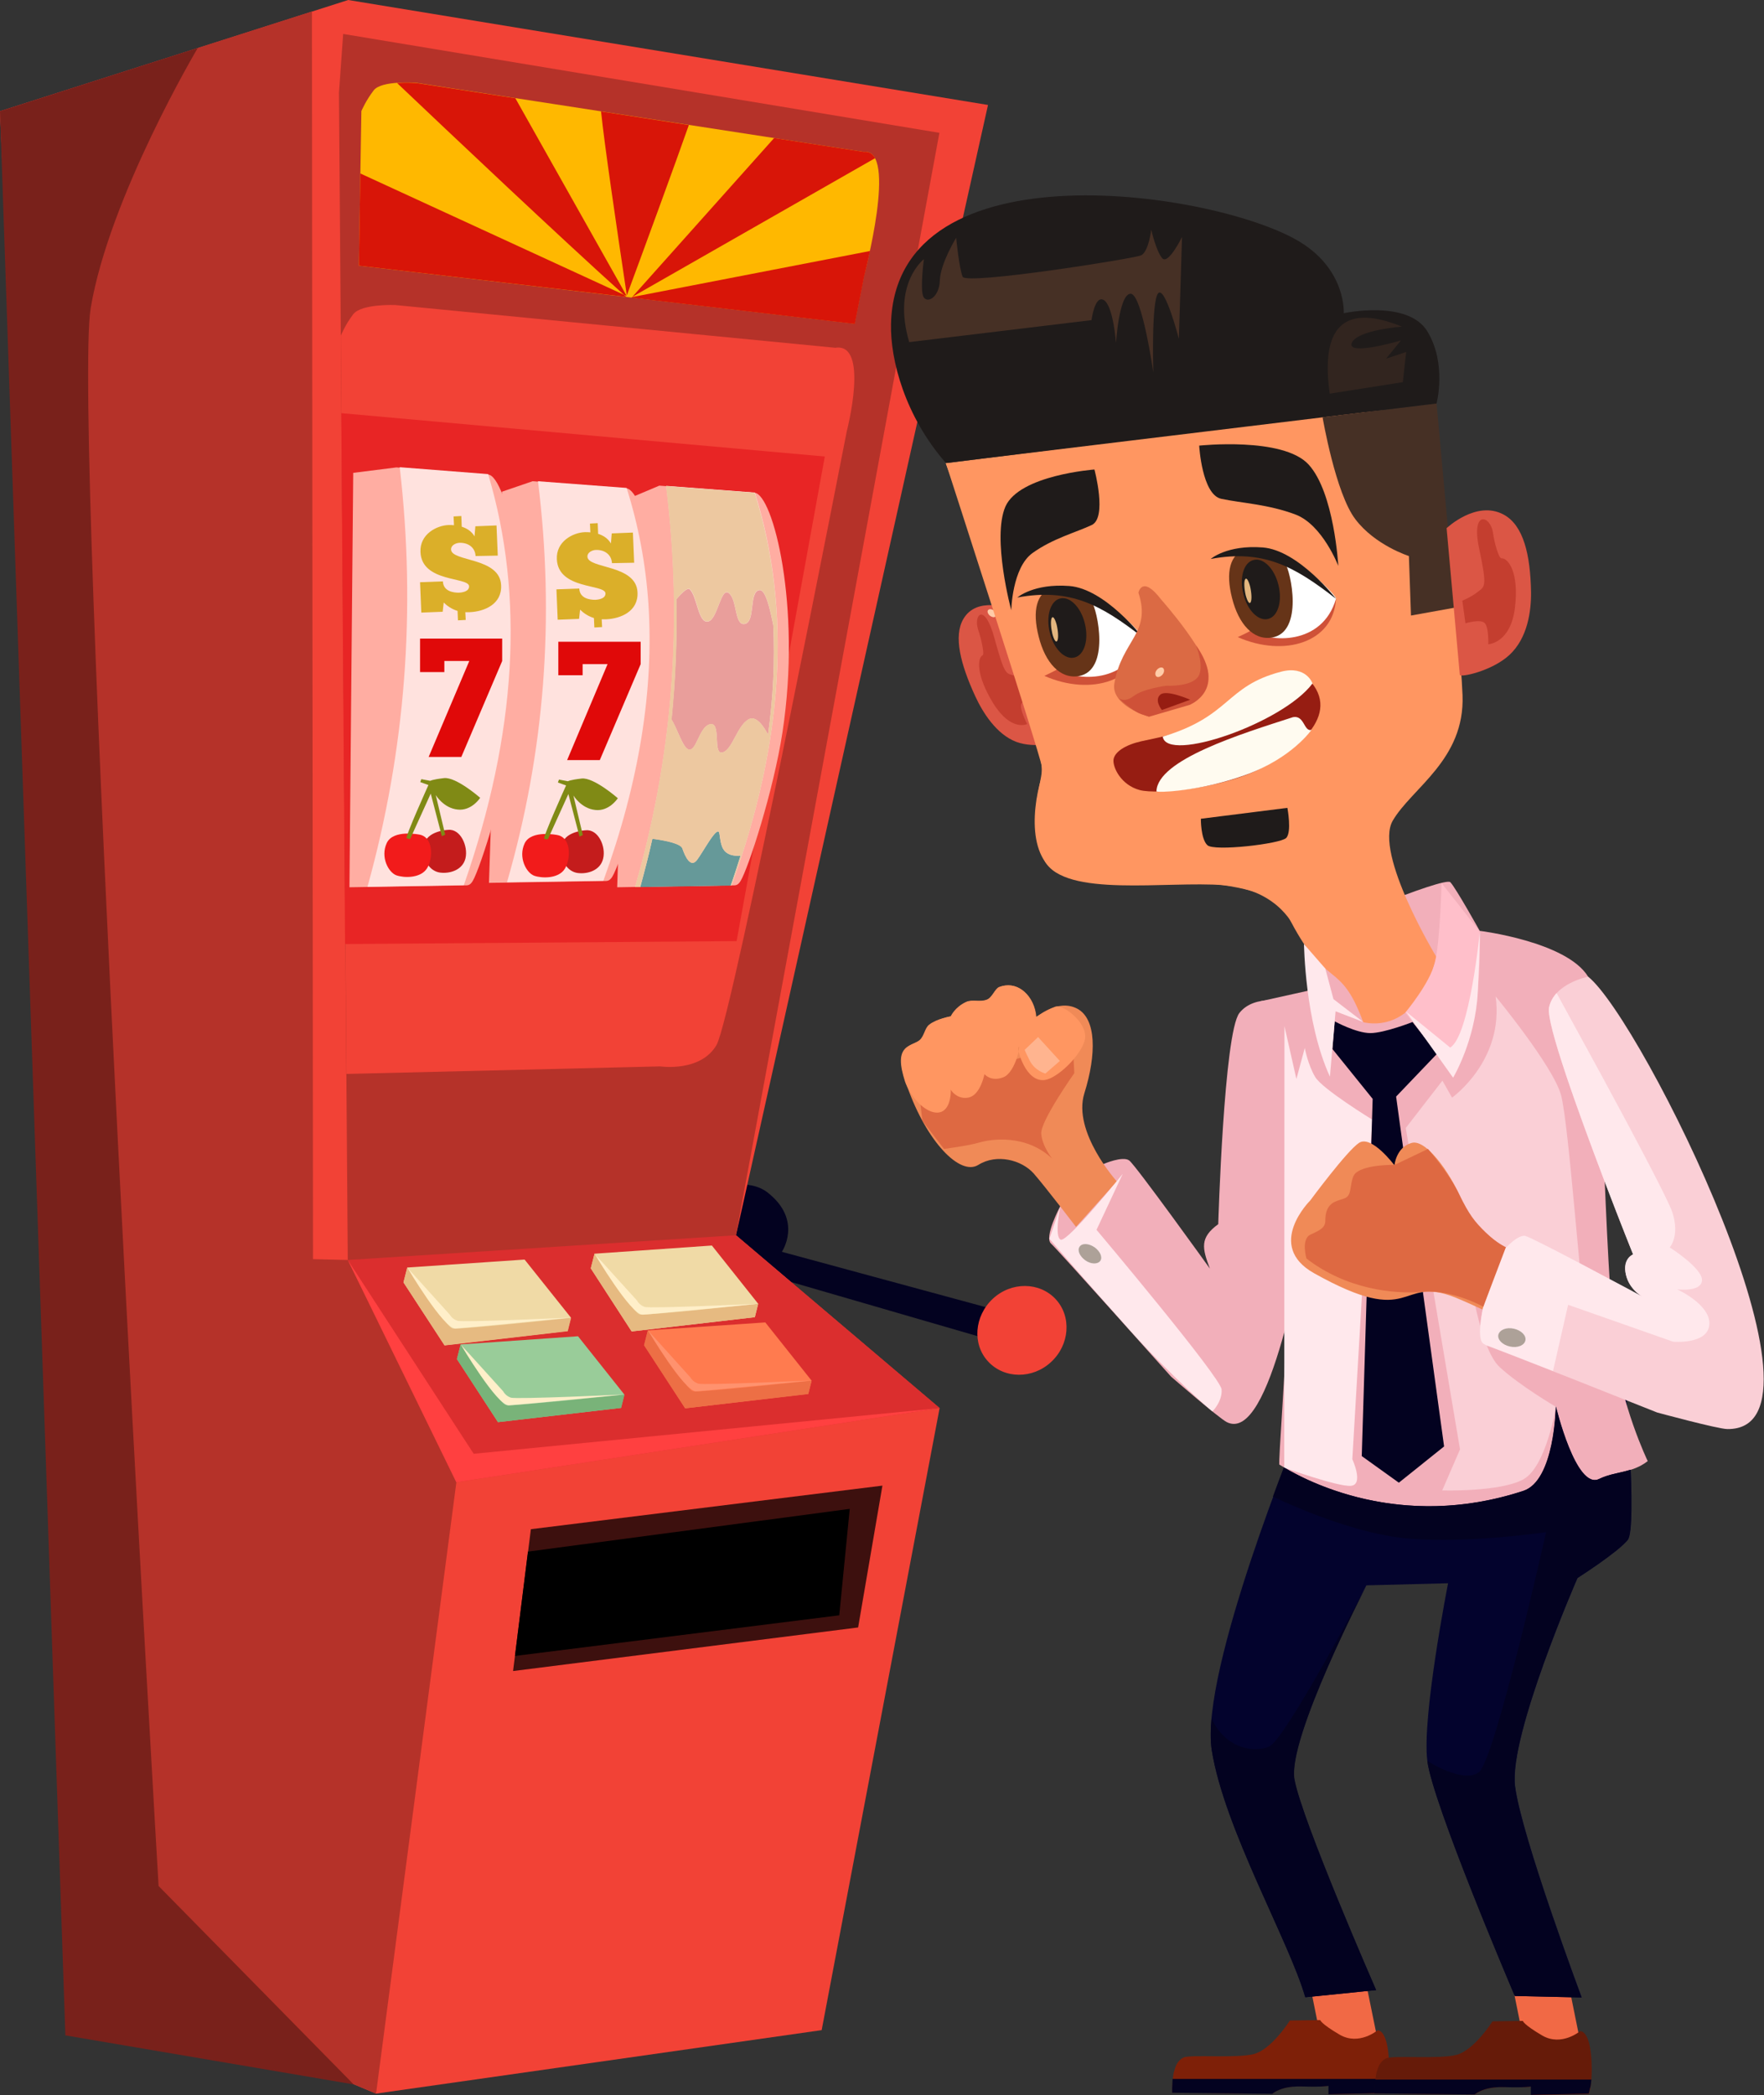 <?xml version="1.0" encoding="utf-8"?>
<!-- Generator: Adobe Illustrator 24.0.2, SVG Export Plug-In . SVG Version: 6.00 Build 0)  -->
<svg version="1.1" id="Layer_1" xmlns="http://www.w3.org/2000/svg" xmlns:xlink="http://www.w3.org/1999/xlink" x="0px" y="0px"
	 viewBox="0 0 842 1000" style="enable-background:new 0 0 842 1000;" xml:space="preserve">
<rect x="0" y="0" width="842" height="1000" fill="#333333" stroke="none"/>
<style type="text/css">
	.st0{fill-rule:evenodd;clip-rule:evenodd;fill:#030220;}
	.st1{fill-rule:evenodd;clip-rule:evenodd;fill:#F24236;}
	.st2{fill-rule:evenodd;clip-rule:evenodd;fill:#F16945;}
	.st3{fill-rule:evenodd;clip-rule:evenodd;fill:#7E2008;}
	.st4{fill-rule:evenodd;clip-rule:evenodd;fill:#F2AFBA;}
	.st5{fill-rule:evenodd;clip-rule:evenodd;fill:#661B09;}
	.st6{fill-rule:evenodd;clip-rule:evenodd;fill:#F08A57;}
	.st7{fill-rule:evenodd;clip-rule:evenodd;fill:#DE6942;}
	.st8{fill-rule:evenodd;clip-rule:evenodd;fill:#DB5645;}
	.st9{fill-rule:evenodd;clip-rule:evenodd;fill:#C43E2F;}
	.st10{fill-rule:evenodd;clip-rule:evenodd;fill:#FFCCA8;}
	.st11{fill-rule:evenodd;clip-rule:evenodd;fill:#03032D;}
	.st12{fill-rule:evenodd;clip-rule:evenodd;fill:#FACFD6;}
	.st13{fill-rule:evenodd;clip-rule:evenodd;fill:#FFE8EC;}
	.st14{fill-rule:evenodd;clip-rule:evenodd;fill:#B53229;}
	.st15{fill-rule:evenodd;clip-rule:evenodd;fill:#DB2E2E;}
	.st16{fill-rule:evenodd;clip-rule:evenodd;fill:#FF9661;}
	.st17{fill-rule:evenodd;clip-rule:evenodd;fill:#CF5138;}
	.st18{fill-rule:evenodd;clip-rule:evenodd;fill:#FFFFFF;}
	.st19{fill-rule:evenodd;clip-rule:evenodd;fill:#663418;}
	.st20{fill-rule:evenodd;clip-rule:evenodd;fill:#1F1B1A;}
	.st21{fill-rule:evenodd;clip-rule:evenodd;fill:#E3B67F;}
	.st22{fill-rule:evenodd;clip-rule:evenodd;fill:#463025;}
	.st23{fill-rule:evenodd;clip-rule:evenodd;fill:#FF4040;}
	.st24{fill-rule:evenodd;clip-rule:evenodd;fill:#79211B;}
	.st25{fill-rule:evenodd;clip-rule:evenodd;fill:#961D12;}
	.st26{fill-rule:evenodd;clip-rule:evenodd;fill:#FFFBF0;}
	.st27{fill-rule:evenodd;clip-rule:evenodd;fill:#DB6A44;}
	.st28{fill-rule:evenodd;clip-rule:evenodd;fill:#32251F;}
	.st29{fill-rule:evenodd;clip-rule:evenodd;fill:#FFB800;}
	.st30{fill-rule:evenodd;clip-rule:evenodd;fill:#E82525;}
	.st31{fill-rule:evenodd;clip-rule:evenodd;fill:#FFADA2;}
	.st32{fill-rule:evenodd;clip-rule:evenodd;fill:#FFE2DE;}
	.st33{fill-rule:evenodd;clip-rule:evenodd;fill:#3D100E;}
	.st34{fill-rule:evenodd;clip-rule:evenodd;fill:#669999;}
	.st35{fill-rule:evenodd;clip-rule:evenodd;fill:#E99E9B;}
	.st36{fill-rule:evenodd;clip-rule:evenodd;fill:#EDC8A0;}
	.st37{fill-rule:evenodd;clip-rule:evenodd;fill:#C41C1C;}
	.st38{fill-rule:evenodd;clip-rule:evenodd;fill:#F21B1B;}
	.st39{fill-rule:evenodd;clip-rule:evenodd;fill:#808A15;}
	.st40{fill-rule:evenodd;clip-rule:evenodd;fill:#D81508;}
	.st41{fill-rule:evenodd;clip-rule:evenodd;fill:#FFBFCA;}
	.st42{fill-rule:evenodd;clip-rule:evenodd;}
	.st43{fill-rule:evenodd;clip-rule:evenodd;fill:#FFB48F;}
	.st44{fill-rule:evenodd;clip-rule:evenodd;fill:#ADA198;}
	.st45{fill-rule:evenodd;clip-rule:evenodd;fill:#F0DAA6;}
	.st46{fill-rule:evenodd;clip-rule:evenodd;fill:#E6BA81;}
	.st47{fill-rule:evenodd;clip-rule:evenodd;fill:#FFEFC9;}
	.st48{fill-rule:evenodd;clip-rule:evenodd;fill:#99CC99;}
	.st49{fill-rule:evenodd;clip-rule:evenodd;fill:#79B379;}
	.st50{fill-rule:evenodd;clip-rule:evenodd;fill:#FF7B4F;}
	.st51{fill-rule:evenodd;clip-rule:evenodd;fill:#ED6F45;}
	.st52{fill-rule:evenodd;clip-rule:evenodd;fill:#FF926E;}
	.st53{fill:#E00909;}
	.st54{fill:#DBAF29;}
</style>
<g>
	<g>
		<path class="st0" d="M483,627.3l-109.8-29.8c0,0,10.2-15-6.8-28.3C349.3,555.9,309.4,580,308,598c-1.4,17.7,2.1,35.8,27.9,33.7
			c17.9-1.5,31.7-22.7,31.7-22.7l111.9,32.5L483,627.3z"/>
		<path class="st1" d="M471.7,649.9c7.7,8.3,21.2,8.4,30,0.2c8.9-8.2,9.9-21.7,2.2-30c-7.7-8.3-21.2-8.4-30-0.2
			C465,628.2,464,641.7,471.7,649.9z"/>
	</g>
	<polygon class="st2" points="649,931.6 622.1,931.6 631.5,978.2 658.5,978.2 	"/>
	<path class="st3" d="M661.7,999.1c0,0,2.1-5.4,1.1-18.1c-1.1-12.7-5.3-11.9-5.3-11.9s-8.8,7.4-18,2.1c-9.2-5.4-9.3-7-9.3-7
		l-14.5,0.2c0,0-8.7,13.8-17.2,16c-8.5,2.2-30.4,0.1-33.6,1.7c-3.2,1.6-3.9,4.6-4.6,7c-0.7,2.4-0.7,9.7-0.7,9.7l47.8,0.5
		c0,0,3.9-3.8,14.2-3.5c10.3,0.3,12.7-0.3,12.7-0.3v4.1L661.7,999.1z"/>
	<path class="st0" d="M662.8,993.3c0-0.3,0.1-0.7,0.1-1h-2.3h-22.9h-78l-0.2,4.4l0,2.2l47.8,0.5c0,0,1.8-1.7,6.1-2.8
		c2.1-0.5,4.7-0.8,8-0.7c10.3,0.3,12.7-0.3,12.7-0.3v1v3l18.6-0.4l9-0.2c0,0,0.3-0.8,0.6-2.5C662.5,995.8,662.7,994.6,662.8,993.3z"
		/>
	<path class="st4" d="M559,657.1c0,0-53.9-60.4-57.3-63.5c-3.5-3.1,4.3-17.7,4.3-17.7l20.7-20.3c0,0,9.2-4,12.3-1.7
		c3.1,2.3,38.5,51.6,38.5,51.6c-3.7-9.8-4.9-14.7,4-21.2c0,0,2.7-91.4,10.1-100.8c7.4-9.4,23.2-5.1,23.2-5.1l10.9,103.1
		c-4.4,15.3-19,107.9-40.1,97.3C581.8,676.9,559,657.1,559,657.1z"/>
	<polygon class="st2" points="745.7,932 718.8,932 728.2,978.6 755.1,978.6 	"/>
	<path class="st5" d="M758.4,999.5c0,0,2.1-5.4,1.1-18.1c-1.1-12.7-5.3-11.9-5.3-11.9s-8.8,7.4-18,2.1c-9.2-5.4-9.3-7-9.3-7
		l-14.5,0.2c0,0-8.7,13.8-17.2,16c-8.5,2.2-30.4,0.1-33.6,1.7c-3.2,1.6-3.9,4.6-4.6,7c-0.7,2.4-0.7,9.7-0.7,9.7l47.8,0.5
		c0,0,3.9-3.8,14.2-3.5c10.3,0.3,12.7-0.3,12.7-0.3v4.1L758.4,999.5z"/>
	<path class="st0" d="M759.5,993.6c0-0.3,0.1-0.7,0.1-1h-2.3h-22.9h-78l-0.2,2.1l-0.1,2.3l0,2.2l47.8,0.5c0,0,1.8-1.7,6.1-2.8
		c2.1-0.5,4.7-0.8,8-0.7c10.3,0.3,12.7-0.3,12.7-0.3v1v3l18.6-0.4l9-0.2c0,0,0.3-0.8,0.6-2.5C759.2,996.1,759.4,995,759.5,993.6z"/>
	<path class="st6" d="M454,485.1c0,0-6.8,1.2-10.3,4c-2.1,1.6-2.3,5.3-4.5,7.3c-1.5,1.3-3,1.4-5.7,3.1c-4.9,3.1-3.7,10.1-0.4,19.3
		c9.2,26,25.1,42.7,33.9,37.2c8.8-5.5,20.7-2.3,26.4,4.1c5.6,6.4,20.2,25.5,20.2,25.5l19.5-21.7c0,0-21.3-23.6-15.5-42.1
		c5.8-18.5,5.8-35.6-3.5-40.4c-9.3-4.8-19.4,4.1-19.4,4.1c-0.8-9.9-8.7-17.8-17.7-14.3c-2,0.8-3.3,5-5.8,6
		c-3.5,1.4-7.1-0.3-10.1,1.2C455.9,480.8,454,485.1,454,485.1z"/>
	<path class="st7" d="M502.2,553c0,0-4.8-6-5.2-11.9c-0.4-6,15.8-28.9,15.8-28.9l-0.8-15l-73.5,22.7l1.8,15.1l10.3,13.4
		c0,0,11.6-1.5,17-3.1C473,543.7,489.7,541.2,502.2,553z"/>
	<g>
		<path class="st8" d="M481.9,290.5c0,0-15.7-6.1-22.1,5c-4.7,8.1-1.4,21.4,5.7,36.8c3.6,7.8,10.1,18.2,19.6,21.8
			c9.1,3.4,21.3,0.2,20.8-1L481.9,290.5z"/>
		<path class="st9" d="M474.7,304.7c4.8,17.5,5.5,16.6,8.8,17.6c3.3,1,7.1,0.8,7.1,0.8l3.4,9.8c0,0-6,0.9-6.6,3.4
			c-0.6,2.6,2.9,9.3,2.9,9.3s-7.7,3.8-16.2-9.9c-8.4-13.7-7.5-21.8-5.1-22.9c1-0.4-0.5-7.6-2.1-12.2
			C464.5,293.4,470,287.2,474.7,304.7z"/>
		<path class="st10" d="M473.7,291c1.1,0.5,1.9,1.7,1.8,2.6c-0.1,0.9-1.1,1.3-2.3,0.7c-1.1-0.5-1.9-1.7-1.8-2.6
			C471.6,290.8,472.6,290.5,473.7,291z"/>
	</g>
	<path class="st11" d="M578.4,835.3c-5.9-37.4,41.9-153.5,41.9-153.5l155.2-25.5c0,0,6.2,72.8,1.5,78.7c-4.7,5.9-24,18.2-24,18.2
		s-32.9,75.3-29.8,99.4c3.1,24.1,31.8,100.8,31.8,100.8l-31.9-0.7c0,0-39.1-91.3-41.8-112.2c-2.7-20.9,9.9-84.8,9.9-84.8l-39,1
		c0,0-37.9,73.2-34.4,92.6c3.5,19.4,39,100.6,39,100.6l-33.8,3.4C615.4,926.5,584.3,872.7,578.4,835.3z"/>
	<path class="st4" d="M786.5,697.4c0,0-13.2-27.4-15.9-55.8c-6-64.3-5.5-163.9-12.6-175.5c-10.3-16.7-51.7-21.8-51.7-21.8
		s-11.3-20.3-14-23.2c-2.7-2.9-64.9,22.7-67.4,26.5c-2.5,3.8-0.6,25.3-0.6,25.3l-23,5.1c0,0-8.4,85.4-0.3,103.4
		c8.1,18,12.6,41.2,12.8,53.5c0.3,12.3-3.8,64.3-3.1,64.2c0.6,0,49.5,34.5,116.5,12.5c15-4.9,15.5-40.3,15.5-40.3
		s9.6,40.1,20.7,34.6C771,702.2,778.9,703.3,786.5,697.4z"/>
	<path class="st12" d="M713.9,475.6c0,0,27.3,33.1,31.2,47c3.8,13.9,9.6,97.8,12.7,115.1c3.1,17.3-56.6-30.6-56.6-30.6
		s5,36.6,14.6,45.4c9.6,8.9,26.9,19,26.9,19s-4.6,28.3-15.4,34.5c-10.8,6.2-38.9,5.4-38.9,5.4l8.5-19.6L671,538.4l17.5-22.6l4.6,8.1
		C693.1,523.9,718.1,506.2,713.9,475.6z"/>
	<path class="st13" d="M613.1,489.8l-0.1,210.7c0,0,25.2,9.1,31.7,8.7c6.5-0.4,0.8-12.7,0.8-12.7l9.5-162.1c0,0-23.8-14.6-27.2-20.3
		c-3.5-5.8-5-13.9-5-13.9l-4,14.8L613.1,489.8z"/>
	<path class="st0" d="M650,695l5.2-170.5L636,500.7l1.1-13.2c0,0,10.2,5.6,17,5.6c6.7,0,20.2-5.3,20.2-5.3l11.7,15.1l-19.6,20.5
		l22.9,167l-21.6,17.3L650,695z"/>
	<polygon class="st1" points="471.6,50.1 355.1,572.7 351.3,589.6 448.5,672.1 392.2,969 179.5,999.3 39,940.4 0,53.1 166.2,0 	"/>
	<polygon class="st14" points="161.8,44.2 166,601.4 218.1,705.5 448.5,672.1 351.3,589.6 448.4,63.4 163.8,16.2 	"/>
	<polygon class="st15" points="351.3,589.6 166,601.4 217.8,707.5 448.5,672.1 	"/>
	<path class="st1" d="M398.7,166l-210-20.4c0,0-16.2-0.7-20.1,4.4c-3.9,5.1-5.9,10.2-5.9,10.2l2.7,352.4l149.7-3.6
		c0,0,19.3,2.9,26.9-10.2c7.7-13.1,62.2-293,62.2-293S415.2,163.4,398.7,166z"/>
	<polygon class="st14" points="148.9,5.5 149.4,601 166,601.4 218.1,705.5 179.5,999.3 39,940.4 0,53.1 	"/>
	<path class="st16" d="M685.6,456.7c0,0-29.9-49.4-20.8-65c9.1-15.6,34.5-29.1,33.3-59.9c-1.1-30.7-14.7-138.1-14.7-138.1l-52,4.7
		l-180,22.7c0,0,50.5,133.8,45.6,150.4c-4.9,16.6-6.7,44.8,15.5,47.6c22.2,2.8,91.5-3.7,101.9,17.3c18.5,37.2,24.9,20.5,36.3,51.5
		C650.8,487.8,676,495.7,685.6,456.7z"/>
	<path class="st16" d="M474.1,220.5c-0.3-2.2,37.7,143.5,37.7,143.5s-7.3,30.4-0.4,38.5c6.9,8.1,50.8,3.1,50.8,3.1
		s33.8-1.2,42.7,8.8c8.8,10,13.5,29.4,13.5,29.4s-7.2-19.2-34.4-21.3c-27.2-2.1-75.6,6.1-85.4-11.6c-9.8-17.7-0.4-38.8-1.3-45
		c-0.9-6.2-45.8-144.8-45.8-144.8L474.1,220.5z"/>
	<g>
		<path class="st17" d="M506.8,317.5c27.2-8.2,38.6-13.3,38.6-13.3c-1,20.9-24.6,28.2-46.9,18.4C504.7,319.7,507.5,318,506.8,317.5z
			"/>
		<path class="st18" d="M504.7,319.3c0,0-7.7-10.8-9.4-21c-1.5-8.7,4-16.2,6.7-16.8c8.4-1.8,28,7.3,36.4,14.9c2.4,2.2,7.2,7,7,7.9
			C538.8,326.6,513.6,325.3,504.7,319.3z"/>
		<path class="st19" d="M502.3,280.6c5.8-1.7,14-0.2,18.6,6.2c3.1,4.4,9.1,33.3-6,35.9c-8.9,1.5-16-6.4-19.1-18.8
			C492.6,291.5,494.8,282.8,502.3,280.6z"/>
		<path class="st20" d="M485.6,285.2c25.4-4.7,40.1,3.7,59.8,19c0,0-17.9-23.2-35-24.5C493.3,278.4,485.6,285.2,485.6,285.2z"/>
		<path class="st20" d="M505.9,285.7c4.6-1.3,10,4,11.9,11.8c2,7.8-0.2,15.1-4.8,16.3c-4.6,1.3-10-4-11.9-11.8
			C499.2,294.2,501.3,286.9,505.9,285.7z"/>
		<path class="st21" d="M502,295c0.6-1.2,1.6,0.3,2.4,3.3c0.7,3,0.9,6.3,0.3,7.5c-0.6,1.2-1.6-0.3-2.4-3.3
			C501.6,299.5,501.4,296.2,502,295z"/>
	</g>
	<path class="st17" d="M599.1,299c27.2-8.2,38.6-13.3,38.6-13.3c-1,20.9-24.6,28.2-46.9,18.4C597,301.3,599.8,299.5,599.1,299z"/>
	<path class="st22" d="M631.3,199.2c0,0,6.2,36.4,15.7,48.7c9.4,12.4,25.5,17.5,25.5,17.5l1,28.4l21.1-3.8l-8.9-97.5L631.3,199.2z"
		/>
	<path class="st20" d="M685.7,192.6c0,0,5-18.8-4.3-34.3c-9.3-15.5-40-8.8-40-8.8s1.3-20-20.2-33.6
		c-38.5-24.3-193.8-48.5-195.9,38.7c-0.4,17.2,6.7,44.1,26.2,66.4L685.7,192.6z"/>
	<path class="st6" d="M625.4,573c0,0-21.7,21.5,1.8,34.7c48.3,27.1,40,0.8,67.2,11.5c7.8,3.1,28.9,13.2,28.9,13.2l7.3-27.7
		c0,0-28.7-18.5-32.3-29.8c-3.6-11.3-16.8-31.4-24.4-29.4c-7.5,2-8.3,10.7-8.3,10.7s-10.9-14.6-16.9-10.7
		C642.9,549.3,625.4,573,625.4,573z"/>
	<polygon class="st23" points="226.1,693.9 166,601.4 217.8,707.5 448.5,672.1 	"/>
	<path class="st24" d="M94.4,22.9c0,0-42.2,71-51.1,124.1c-8.8,53.1,32.4,753.2,32.4,753.2l93.1,94.7L31.2,971.5L0,53.1L94.4,22.9z"
		/>
	<path class="st18" d="M597,300.8c0,0-7.7-10.8-9.4-21c-1.5-8.7,4-16.2,6.7-16.8c8.4-1.8,28,7.3,36.4,14.9c2.4,2.2,7.2,7,7,7.9
		C631.2,308.2,606,306.9,597,300.8z"/>
	<path class="st20" d="M572.4,212.7c0,0,1.3,23.5,10.6,25.4c9.3,2,22.5,2.6,35.4,7.5c12.9,4.9,20.4,24.5,20.4,24.5
		s-1.9-35-14.2-48.4C612.4,208.4,572.4,212.7,572.4,212.7z"/>
	<path class="st19" d="M594.6,262.2c5.8-1.7,14-0.2,18.6,6.2c3.1,4.4,9.1,33.3-6,35.9c-8.9,1.5-16-6.4-19.1-18.8
		C584.9,273.1,587.1,264.4,594.6,262.2z"/>
	<path class="st20" d="M577.9,266.8c25.4-4.7,40.1,3.7,59.8,19c0,0-17.9-23.2-35-24.5C585.6,260,577.9,266.8,577.9,266.8z"/>
	<path class="st20" d="M598.3,267.3c4.6-1.3,10,4,11.9,11.8c2,7.8-0.2,15.1-4.8,16.3c-4.6,1.3-10-4-11.9-11.8
		C591.5,275.8,593.6,268.5,598.3,267.3z"/>
	<path class="st21" d="M594.3,276.6c0.6-1.2,1.6,0.3,2.4,3.3c0.7,3,0.9,6.3,0.3,7.5c-0.6,1.2-1.6-0.3-2.4-3.3
		C593.9,281.1,593.7,277.7,594.3,276.6z"/>
	<path class="st25" d="M592.1,335.8c0,0-8.2,4-19.6,9.6c-11.4,5.5-20.2,6.7-27.7,8.4c-7.5,1.7-12.8,5-13.3,8.8
		c-0.4,3.7,3.6,12.1,12.5,14.5c8.8,2.3,39.4-1.1,57-9.9c21.7-10.9,41.5-29.4,20-46.2C618.4,318.8,597.9,325.1,592.1,335.8z"/>
	<path class="st26" d="M552,377.7c0,0.7,20.3,0.2,42.5-7.8c22.2-8,31.5-21.5,31.5-21.5c-3.7,0.9-3.3-7.1-8.8-6.1
		C592.4,350.3,552.5,362.6,552,377.7z"/>
	<path class="st26" d="M555,351.6c1.9,12.8,57.5-6.5,71.5-25.4c0,0-3-8.7-15-5.6C584.7,327.6,587.7,341.8,555,351.6z"/>
	<path class="st27" d="M554.2,286.1c0,0,25,28.1,22.3,37.5c-2.6,9.3-15.1,5.7-15.1,5.7s-12.1,12.7-13,12.7c-1,0-18.2-5.5-16.5-15.7
		c3.4-20.7,17.9-23.9,11.5-43.4C543.4,282.9,545.1,274.2,554.2,286.1z"/>
	<path class="st17" d="M570.9,308c0,0,4.5,11.1,0.6,15.5c-3.9,4.4-14.7,3.8-14.7,3.8s-11.2,1.4-15.8,5c-4.6,3.6-7.5,0.6-7.5,0.6
		s7.2,6.6,11.1,7.9c3.9,1.3,3.9,1.3,3.9,1.3l19.5-5.7C567.9,336.3,585.9,329.5,570.9,308z"/>
	<path class="st10" d="M552.4,319.5c-1,1-1.2,2.4-0.6,3.2c0.6,0.8,1.9,0.5,2.9-0.5c1-1,1.2-2.4,0.6-3.2
		C554.7,318.3,553.4,318.5,552.4,319.5z"/>
	<path class="st25" d="M568.1,334c0,0-11.4-5.1-14.3-2.4c-3,2.7,0.8,7.3,0.8,7.3L568.1,334z"/>
	<path class="st26" d="M616.8,354.5c0,0-1.8-7.1-4.6-6.3c-2.8,0.8-45.6,17.8-46.9,19.2c-1.3,1.4-3.3,9.8-3.3,9.8
		S607.7,371.7,616.8,354.5z"/>
	<path class="st22" d="M434,163.3l87-10.5c0,0,1.6-12.4,6-9.5c4.4,2.9,5.7,20.4,5.7,20.4s1.4-23.2,6.9-23.5
		c5.5-0.3,10.9,37.6,10.9,37.6s-1-34,2.3-37.8c3.3-3.8,9.9,21.7,9.9,21.7l1.5-48.6c0,0-6.6,13.6-9.5,10.1
		c-2.9-3.5-5.2-13.6-5.2-13.6s-1.2,10.7-4.9,12.3c-3.7,1.6-83.4,14.2-85.1,10.2c-1.7-4-3.1-18.6-3.1-18.6s-7.5,12.1-7.8,20.4
		c-0.3,8.3-6.3,11.2-7.9,7.6c-1.6-3.7,0.3-17.8,0.3-17.8S425.7,135.4,434,163.3z"/>
	<path class="st8" d="M690.5,252.1c0,0,14.2-13.5,27.2-6.5c9.5,5.1,12.8,19.2,13.1,37c0.1,9.1-1.6,21.9-10.3,30
		c-8.3,7.7-23.5,10.9-23.7,9.5L690.5,252.1z"/>
	<path class="st9" d="M706,261.7c4,18.6,2.7,18.2-0.5,20.7c-3.2,2.6-7.5,4.3-7.5,4.3l1.5,10.8c0,0,7.2-2.2,9.2-0.1
		c2,2.1,1.7,10.1,1.7,10.1s10.6-0.4,12.7-17.3c2.1-16.9-3.2-23.9-6.4-23.7c-1.3,0.1-3.4-7.3-4.1-12.4
		C711.4,246.1,702.1,243.1,706,261.7z"/>
	<path class="st28" d="M669.2,155.9c0,0-21.7,1.6-24,7.9c-2.2,6.3,23.5-1.3,23.5-1.3l-7.1,8.7l9.6-3.2l-1.6,14.4l-34.9,5.5
		C631,161.1,637.4,143,669.2,155.9z"/>
	<path class="st20" d="M522.4,224.1c0,0,6.2,23-1.3,26.5c-7.4,3.5-18.6,6.4-28.3,13.4c-9.7,7-10.1,27.3-10.1,27.3
		s-9.3-34.4-2.8-49.5C486.6,226.7,522.4,224.1,522.4,224.1z"/>
	<path class="st20" d="M573.2,390.8c0,0-0.1,9.6,3.1,12.6c3.1,3.1,34.7-0.6,37.6-3.4c2.8-2.8,0.6-14.4,0.6-14.4L573.2,390.8z"/>
	<path class="st29" d="M171.3,126.8l236.6,27.7c2.8-14,4.4-22.4,4.4-22.4s16.5-61.5,0-59.6l-213.8-33c0,0-16.4-1.2-20.1,3.6
		c-3.7,4.8-5.6,9.3-5.9,9.9L171.3,126.8z"/>
	<polygon class="st30" points="393.7,217.9 351.6,449.2 164.7,450.6 162.9,197.2 	"/>
	<path class="st31" d="M300.5,237.8l-5.9,185.7l54.6-0.9c1.8,0,2.9,0.2,4.3-2.1c3.7-6.1,15.7-42.9,20-71
		c9.2-60.3-4.6-113.6-13.3-114.3l-45.5-3.4L300.5,237.8z"/>
	<path class="st32" d="M349.2,422.6c-30.7,0.5-46,0.7-46,0.7c18-62.2,22.9-126,14.8-191.4c28.2,2.1,42.3,3.2,42.3,3.2
		C377.9,291.1,374.2,353.6,349.2,422.6z"/>
	<path class="st31" d="M239.6,234.7l-6.2,186.7l54.6-0.9c1.8,0,2.9,0.2,4.3-2.1c3.7-6.1,15.7-42.9,20-71
		c9.2-60.3-4.6-113.6-13.3-114.3l-44.8-3.4L239.6,234.7z"/>
	<path class="st32" d="M288,420.4c-30.7,0.5-46,0.7-46,0.7c18-62.2,22.9-126,14.8-191.4c28.2,2.1,42.3,3.2,42.3,3.2
		c5.6,17.7,9.1,36.1,10.4,55.2C312.2,329.2,305.1,373.3,288,420.4z"/>
	<path class="st31" d="M168.6,225.7l-1.8,197.8l54.6-0.9c1.8,0,2.9,0.2,4.3-2.2c3.7-6.4,15.9-44.9,20.3-74.3
		c9.4-63.1-4.3-119-13-119.6l-43.8-3.4L168.6,225.7z"/>
	<path class="st32" d="M221.4,422.5c-30.7,0.5-46,0.8-46,0.8c18.1-65.1,23.3-131.9,15.4-200.3c28.2,2.2,42.2,3.3,42.2,3.3
		C250.5,284.9,246.6,350.3,221.4,422.5z"/>
	<path class="st16" d="M453.7,523c0.2-1.6,0.1-2.9,0.1-2.9s0.5,0.9,1.5,1.8c1.4,1.2,3.6,2.6,6.9,2c0.4-0.1,0.7-0.2,1-0.3
		c5-1.9,6.7-10.9,6.7-10.9s3.1,3.8,9,1.5c6-2.3,8.7-17,7.1-14.2c-0.5,0.8,3.5,16.7,12.7,15.5c5.8-0.8,16.7-11,19-18.7
		c2.3-7.7-9.3-17-13.5-16.4c-0.2,0-0.3,0.1-0.5,0.1c-4.1,1.6-9.2,4.9-9.2,4.9l-0.4-2.8c-1.9-8.5-9.1-14.6-17.2-11.5
		c-2,0.8-3.3,5-5.8,6c-3.5,1.4-7.1-0.3-10.1,1.2c-5.3,2.5-7.2,6.8-7.2,6.8s-6.8,1.2-10.3,4c-2.1,1.6-2.3,5.3-4.5,7.3
		c-1.5,1.3-3,1.4-5.7,3.1c-4.5,2.9-3.8,8.8-1.3,16.8C436.9,529.6,451.8,538.2,453.7,523z"/>
	<polygon class="st33" points="244.9,797.6 253.4,729.9 421.2,709.1 409.6,776.8 	"/>
	<path class="st34" d="M325.7,404.9c-0.8-2.3-8.1-3.8-14.3-4.6c-1.7,7.7-3.7,15.4-5.8,23.1l43.2-0.7c1.7-4.8,3.2-9.6,4.7-14.3
		c-1.5,0.1-3.1,0.1-4.7-0.4c-4.4-1.5-4.7-5.2-5.4-10.1c-0.7-4.9-7.9,9-10.8,12.7C329.6,414.2,327.1,409,325.7,404.9z"/>
	<path class="st35" d="M328.5,357.7c4,1.5,5.1-10.9,10.5-12c5.4-1.1,1.1,14.6,5.8,13.5c4.7-1.1,6.9-12.4,12.3-15.7
		c3.9-2.4,7.6,3.5,9.5,7.2c2.5-17.9,3.3-35.4,2.5-52.3c-1.6-7.9-3.7-17.1-6.6-16.7c-5.1,0.7-1.8,15-6.9,16.1
		c-5.1,1.1-3.6-11.2-7.6-14.6c-4-3.4-5.4,12.7-10.1,13.5c-4.7,0.8-5.1-12-8.7-15.4c-0.9-0.9-3.3,1.2-6.4,4.8
		c0.4,19.3-0.4,38.4-2.3,57.4C323.1,347.3,325.8,356.6,328.5,357.7z"/>
	<path class="st36" d="M317.9,232c8.1,65.4,3.2,129.1-14.8,191.4l2.5,0c2.1-7.7,4.1-15.3,5.8-23c6.2,0.8,13.5,2.3,14.3,4.6
		c1.4,4.1,4,9.4,6.9,5.6c2.9-3.7,10.1-17.6,10.8-12.7c0.7,4.9,1,8.6,5.4,10.1c1.6,0.5,3.2,0.6,4.7,0.4c-1.5,4.7-3,9.5-4.7,14.3
		l0.4,0c25-69,28.7-131.5,11-187.5L317.9,232L317.9,232z M337.9,296.6c4.7-0.7,6.1-16.9,10.1-13.5c4,3.4,2.5,15.7,7.6,14.6
		c5.1-1.1,1.7-15.5,6.9-16.1c2.9-0.4,5,8.8,6.6,16.7c0.8,16.9,0,34.3-2.5,52.3c-1.9-3.6-5.7-9.6-9.5-7.2
		c-5.4,3.4-7.6,14.6-12.3,15.7c-4.7,1.1-0.4-14.6-5.8-13.5c-5.4,1.1-6.5,13.5-10.5,12c-2.7-1-5.5-10.4-7.9-14.2
		c1.9-19,2.7-38.1,2.3-57.4c3-3.6,5.4-5.7,6.4-4.8C332.9,284.6,333.2,297.3,337.9,296.6z"/>
	<path class="st37" d="M213.9,396.1c0,0-10.6,0.4-11.5,7.5c-1,7.1,2.9,12.3,7.7,12.9c4.8,0.6,10.8-1.3,12.1-6.9
		C223.5,404,219.9,395.5,213.9,396.1z"/>
	<path class="st38" d="M200.4,398.4c0,0-12.7-2.7-15.8,4c-3.1,6.7,0.8,14,4.6,15.4c3.8,1.3,10.8,1.3,14-2.5
		C206.6,411.5,207.5,399.9,200.4,398.4z"/>
	<path class="st39" d="M204.5,374.7c0,0-11.3,25-10.4,25.4c0.9,0.4,1.7,0.3,1.7,0.3l9.8-21.6l5.3,20.3l1.6-0.7l-4.5-18.9
		c0,0,3.7,6.2,10.4,6.9c6.7,0.8,10.8-5.6,10.8-5.6s-11.5-10.1-17.3-9.4c-5.9,0.7-6.5,1.3-6.5,1.3l-4.3-0.8l-0.5,1.4L204.5,374.7z"/>
	<path class="st37" d="M279.6,396.3c0,0-10.6,0.4-11.5,7.5c-1,7.1,2.9,12.3,7.7,12.9c4.8,0.6,10.8-1.3,12.1-6.9
		C289.3,404.1,285.6,395.7,279.6,396.3z"/>
	<path class="st38" d="M266.2,398.6c0,0-12.7-2.7-15.8,4c-3.1,6.7,0.8,14,4.6,15.4c3.8,1.3,10.8,1.3,14-2.5
		C272.3,411.7,273.3,400.1,266.2,398.6z"/>
	<path class="st39" d="M270.2,374.9c0,0-11.3,25-10.4,25.4c0.9,0.4,1.7,0.3,1.7,0.3l9.8-21.6l5.3,20.3l1.6-0.7l-4.5-18.9
		c0,0,3.7,6.2,10.4,6.9c6.7,0.8,10.8-5.6,10.8-5.6s-11.5-10.1-17.3-9.4c-5.9,0.7-6.5,1.3-6.5,1.3l-4.3-0.8l-0.5,1.4L270.2,374.9z"/>
	<path class="st40" d="M297.8,140.7L172,82.8l-0.7,44l127.6,14.9c0,0,0-0.1,0-0.1C298.6,141.3,298.2,141,297.8,140.7z"/>
	<path class="st40" d="M415.3,119.8l-113.6,22l-0.2,0.3l106.5,12.5c2.8-14,4.4-22.4,4.4-22.4S413.7,127,415.3,119.8z"/>
	<path class="st40" d="M301.8,141.7l115.9-66.2c-1.2-2.1-2.9-3.3-5.4-3l-42.8-6.6L301.8,141.7z"/>
	<path class="st40" d="M299.1,141.2L246,46.9l-47.5-7.3c0,0-4.3-0.3-9,0c25.5,24.2,77.3,73.2,108.3,101.1L299.1,141.2
		C299.1,141.2,299.1,141.2,299.1,141.2z"/>
	<path class="st40" d="M286.9,53.2c1.5,15,7.2,53.7,12.3,87.8c8.3-22.4,23.6-64.2,29.6-81.3L286.9,53.2z"/>
	<path class="st12" d="M791,674.2c0,0-78-31.1-82.4-32.3c-4.5-1.3-0.7-17.6-0.7-17.6l9.8-27.3c0,0,6.6-7.6,10.4-6.9
		c3.8,0.7,57.1,29.6,57.1,29.6s-7.1-3.2-9-11c-1.9-7.8,3.4-9.8,3.4-9.8s-42.7-106.3-40.2-118c2.5-11.7,18.7-14.7,18.7-14.7
		c25.6,20.6,122.9,216.6,66.4,215.9C820.1,682.1,791,674.2,791,674.2z"/>
	<path class="st41" d="M693.2,512.1l-22.4-28.8c0,0,11.6-13.8,14.1-23.8s3.2-38,3.2-38l18.1,23C706.3,444.4,708.6,493.7,693.2,512.1
		z"/>
	<path class="st13" d="M634.8,513.9l2.7-31.2l13.2,5.1l-14.2-10.9l-3.9-14.6l-10.2-11.7C622.5,450.5,622.7,487.5,634.8,513.9z"/>
	<path class="st13" d="M784,619.1c0.7,0.4,1.1,0.6,1.1,0.6S784.7,619.5,784,619.1L784,619.1z M709.7,642.2
		c4.2,1.5,17.2,6.6,31.6,12.2l3.8-16.7l3.4-14.9l7.7,2.7l13.4,4.7l29,10.2c0,0,16.5,1.5,17.3-8.1c0.8-9.6-15.4-16.9-15.4-16.9
		s11.5,1.5,11.9-4.2c0.4-5.8-15.4-15.8-15.4-15.8s5-5.4,1.2-16.9c-2.1-6.2-19.1-38.2-34.5-66.6c-8.2-15.1-16-29.2-20.7-37.9
		c-1.7,1.9-3,4.1-3.6,6.8c-1.6,7.3,14.4,51.2,26.6,83.3c7.4,19.5,13.5,34.6,13.5,34.6s-5.3,2-3.4,9.8c1.4,5.9,5.8,9.1,7.9,10.4
		c-2.4-1.3-8.4-4.6-15.7-8.4c-4.5-2.4-9.4-5-14.3-7.6c-12.5-6.6-24.3-12.6-26-13c-2.2-0.4-5.4,2-7.6,4.1c-1.6,1.5-2.7,2.8-2.7,2.8
		l-6.4,17.9l-3.2,8.9l-0.2,0.5c0,0-0.9,4.1-1.3,8.3c-0.4,4.2-0.2,8.6,2,9.2C708.8,641.9,709.2,642,709.7,642.2z"/>
	<path class="st0" d="M652.3,756.7c0,0-38.9,74-46.6,77c-7.7,3.1-21,0.6-27.4-13.5c-0.5,5.8-0.5,11,0.1,15.1
		c5.9,37.4,36.9,91.3,44.7,118l3.3-0.3l26.4-2.7l4.1-0.4c0,0-35.5-81.1-39-100.6C614.4,829.9,652.3,756.7,652.3,756.7z"/>
	<path class="st0" d="M681.3,840.5c2.6,20,38.3,104.1,41.5,111.7c0.2,0.4,0.2,0.5,0.2,0.5l26.9,0.6l5,0.1c0,0-28.7-76.6-31.8-100.8
		c-3.1-24.1,29.8-99.4,29.8-99.4s19.3-12.3,24-18.2c2-2.5,2-17.3,1.4-33.5c-5,1.6-10.1,2-15,4.4c-11.1,5.6-20.7-34.6-20.7-34.6
		s-0.5,35.4-15.5,40.3c-59.1,19.4-104.1-5.2-114.3-11.2c-1.6,4.1-3.3,8.8-5.2,13.9c0,0,35.7,17.7,65,20.1
		c29.3,2.3,65.4-3.1,65.4-3.1S713.5,840.6,705.8,846C698.1,851.4,681.3,840.5,681.3,840.5z"/>
	<polygon class="st42" points="405.6,720.2 400.6,771 245.8,790.4 252,740.6 	"/>
	<path class="st13" d="M523.4,587c0,0,59.3,70.4,59.7,76.2c0.4,5.8-4.4,10.5-4.4,10.5s-18.4-15.4-39.5-38.9
		c-21.1-23.5-38.3-43.5-38.3-43.5l5.2-15.4c0,0-3,14.4,0.2,15.8c3.3,1.3,29.6-31.4,29.6-31.4L523.4,587z"/>
	<path class="st13" d="M692.2,500l-21-17.1l22.4,31.5c0,0,10.7-17.8,11.8-41.1c1.1-23.3,1-28.9,1-28.9S701.5,494.6,692.2,500z"/>
	<path class="st7" d="M623.6,600.7c0,0-2.7-9.2,1.9-11.4c4.6-2.1,7.1-3.3,7.1-6.7c0-3.5,0.8-7.1,4.4-8.9c3.7-1.7,5.8-1.3,6.9-3.7
		c1.2-2.3,0.8-8.1,3.3-10.2c4.9-4.1,18.5-3.8,18.5-3.8l15.9-7.6c0,0,10.2,11.7,14.9,21.6c4.8,9.9,7.4,13.1,12.6,18.2
		c5.2,5.1,9.7,7.1,9.7,7.1L708,623.7c0,0-14.9-8.3-28.8-7.1C665.2,617.8,642.7,615.4,623.6,600.7z"/>
	<path class="st43" d="M495.5,495l10.4,11.4l-6.9,6c0,0-5-1.2-7.5-6.2c-2.5-5-2.4-5.1-2.4-5.1L495.5,495z"/>
	<path class="st44" d="M722.6,634.2c3.6,0.8,6,3.3,5.5,5.6c-0.5,2.4-3.8,3.7-7.4,2.9c-3.6-0.8-6-3.3-5.5-5.6
		C715.8,634.7,719.1,633.4,722.6,634.2z"/>
	<path class="st44" d="M522.4,595.3c2.7,1.9,4,4.8,2.8,6.5c-1.2,1.7-4.4,1.7-7.1-0.2c-2.7-1.9-4-4.8-2.8-6.5
		C516.4,593.3,519.6,593.4,522.4,595.3z"/>
	<polygon class="st45" points="192.6,612.1 212.2,642.1 270.9,635.3 272.5,628.9 250.4,601.2 194.4,605 	"/>
	<path class="st46" d="M216.2,634.1c3.6,0.6,56.4-5.1,56.4-5.1l-1.6,6.4l-58.8,6.8l-19.6-30.1l1.8-7.1
		C202.4,613.4,212.6,633.5,216.2,634.1z"/>
	<path class="st47" d="M214.7,627.5L194.4,605c0,0,17.4,29.4,23,29.1c5.6-0.3,55.1-5.2,55.1-5.2s-51.6,2.4-54.2,1.5
		C215.7,629.5,214.7,627.5,214.7,627.5z"/>
	<polygon class="st45" points="282,605.4 301.5,635.5 360.3,628.7 361.9,622.3 339.8,594.5 283.8,598.4 	"/>
	<path class="st46" d="M305.5,627.4c3.6,0.6,56.4-5.1,56.4-5.1l-1.6,6.4l-58.8,6.8L282,605.4l1.8-7.1
		C291.8,606.7,302,626.8,305.5,627.4z"/>
	<path class="st47" d="M304.1,620.8l-20.3-22.4c0,0,17.4,29.4,23,29.1c5.6-0.3,55.1-5.2,55.1-5.2s-51.6,2.4-54.2,1.5
		C305.1,622.9,304.1,620.8,304.1,620.8z"/>
	<polygon class="st48" points="218.1,648.7 237.7,678.8 296.4,672 298,665.6 275.9,637.8 219.9,641.7 	"/>
	<path class="st49" d="M241.7,670.7c3.6,0.6,56.4-5.1,56.4-5.1l-1.6,6.4l-58.8,6.8l-19.6-30.1l1.8-7.1
		C227.9,650,238.1,670.1,241.7,670.7z"/>
	<path class="st47" d="M240.2,664.1l-20.3-22.4c0,0,17.4,29.4,23,29.1c5.6-0.3,55.1-5.2,55.1-5.2s-51.6,2.4-54.2,1.5
		C241.2,666.2,240.2,664.1,240.2,664.1z"/>
	<polygon class="st50" points="307.5,642.1 327.1,672.2 385.8,665.3 387.4,659 365.3,631.2 309.3,635 	"/>
	<path class="st51" d="M331,664.1c3.6,0.6,56.4-5.1,56.4-5.1l-1.6,6.4l-58.8,6.8l-19.6-30.1l1.8-7.1
		C317.3,643.4,327.5,663.5,331,664.1z"/>
	<path class="st52" d="M329.6,657.5L309.3,635c0,0,17.4,29.4,23,29.1c5.6-0.3,55.1-5.2,55.1-5.2s-51.6,2.4-54.2,1.5
		C330.6,659.5,329.6,657.5,329.6,657.5z"/>
	<g>
		<path class="st53" d="M239.7,304.7v10.8l-19.5,45.8h-15.6l19.4-45.8h-11.9v5.3h-11.6v-16H239.7z"/>
	</g>
	<g>
		<path class="st53" d="M305.8,306.2V317l-19.5,45.8h-15.6L290,317h-11.9v5.3h-11.6v-16H305.8z"/>
	</g>
	<g>
		<path class="st54" d="M227,265.4c-0.2-4.2-3.7-6.5-7.8-6.3c-1.7,0.1-4,1.2-3.9,3.2c0.2,5.9,23.4,3.6,23.9,17.1
			c0.4,9-8,12.5-15,12.8c-0.7,0-1.4,0-2.1,0l0.2,3.7l-3.7,0.2l-0.2-4.5c-2.9-0.9-5.1-2.5-6.6-4l-0.5,4.4l-10.2,0.4l-0.6-14.5
			l10.9-0.4c0.2,4.8,5.1,5.4,7.6,5.4c2-0.1,5-0.7,4.9-3.1c-0.2-4.5-22.6-1.7-23.2-16.3c-0.4-8.5,7.7-12.7,13.4-12.9
			c0.9,0,1.8,0,2.6,0.1l-0.2-4.2l3.7-0.2l0.2,5.1c2.5,0.8,4.7,2.2,6.1,4.6l0.4-4.8l10.1-0.4l0.6,14.4L227,265.4z"/>
	</g>
	<g>
		<path class="st54" d="M292.1,268.8c-0.2-4.2-3.7-6.5-7.8-6.3c-1.7,0.1-4,1.2-3.9,3.2c0.2,5.9,23.4,3.6,23.9,17.1
			c0.4,9-8,12.5-15,12.8c-0.7,0-1.4,0-2.1,0l0.2,3.7l-3.7,0.2l-0.2-4.5c-2.9-0.9-5.1-2.5-6.6-4l-0.5,4.4l-10.2,0.4l-0.6-14.5
			l10.9-0.4c0.2,4.8,5.1,5.4,7.6,5.4c2-0.1,5-0.7,4.9-3.1c-0.2-4.5-22.6-1.7-23.2-16.3c-0.4-8.5,7.7-12.7,13.4-12.9
			c0.9,0,1.8,0,2.6,0.1l-0.2-4.2l3.7-0.2l0.2,5.1c2.5,0.8,4.7,2.2,6.1,4.6l0.4-4.8l10.1-0.4l0.6,14.4L292.1,268.8z"/>
	</g>
</g>
</svg>
